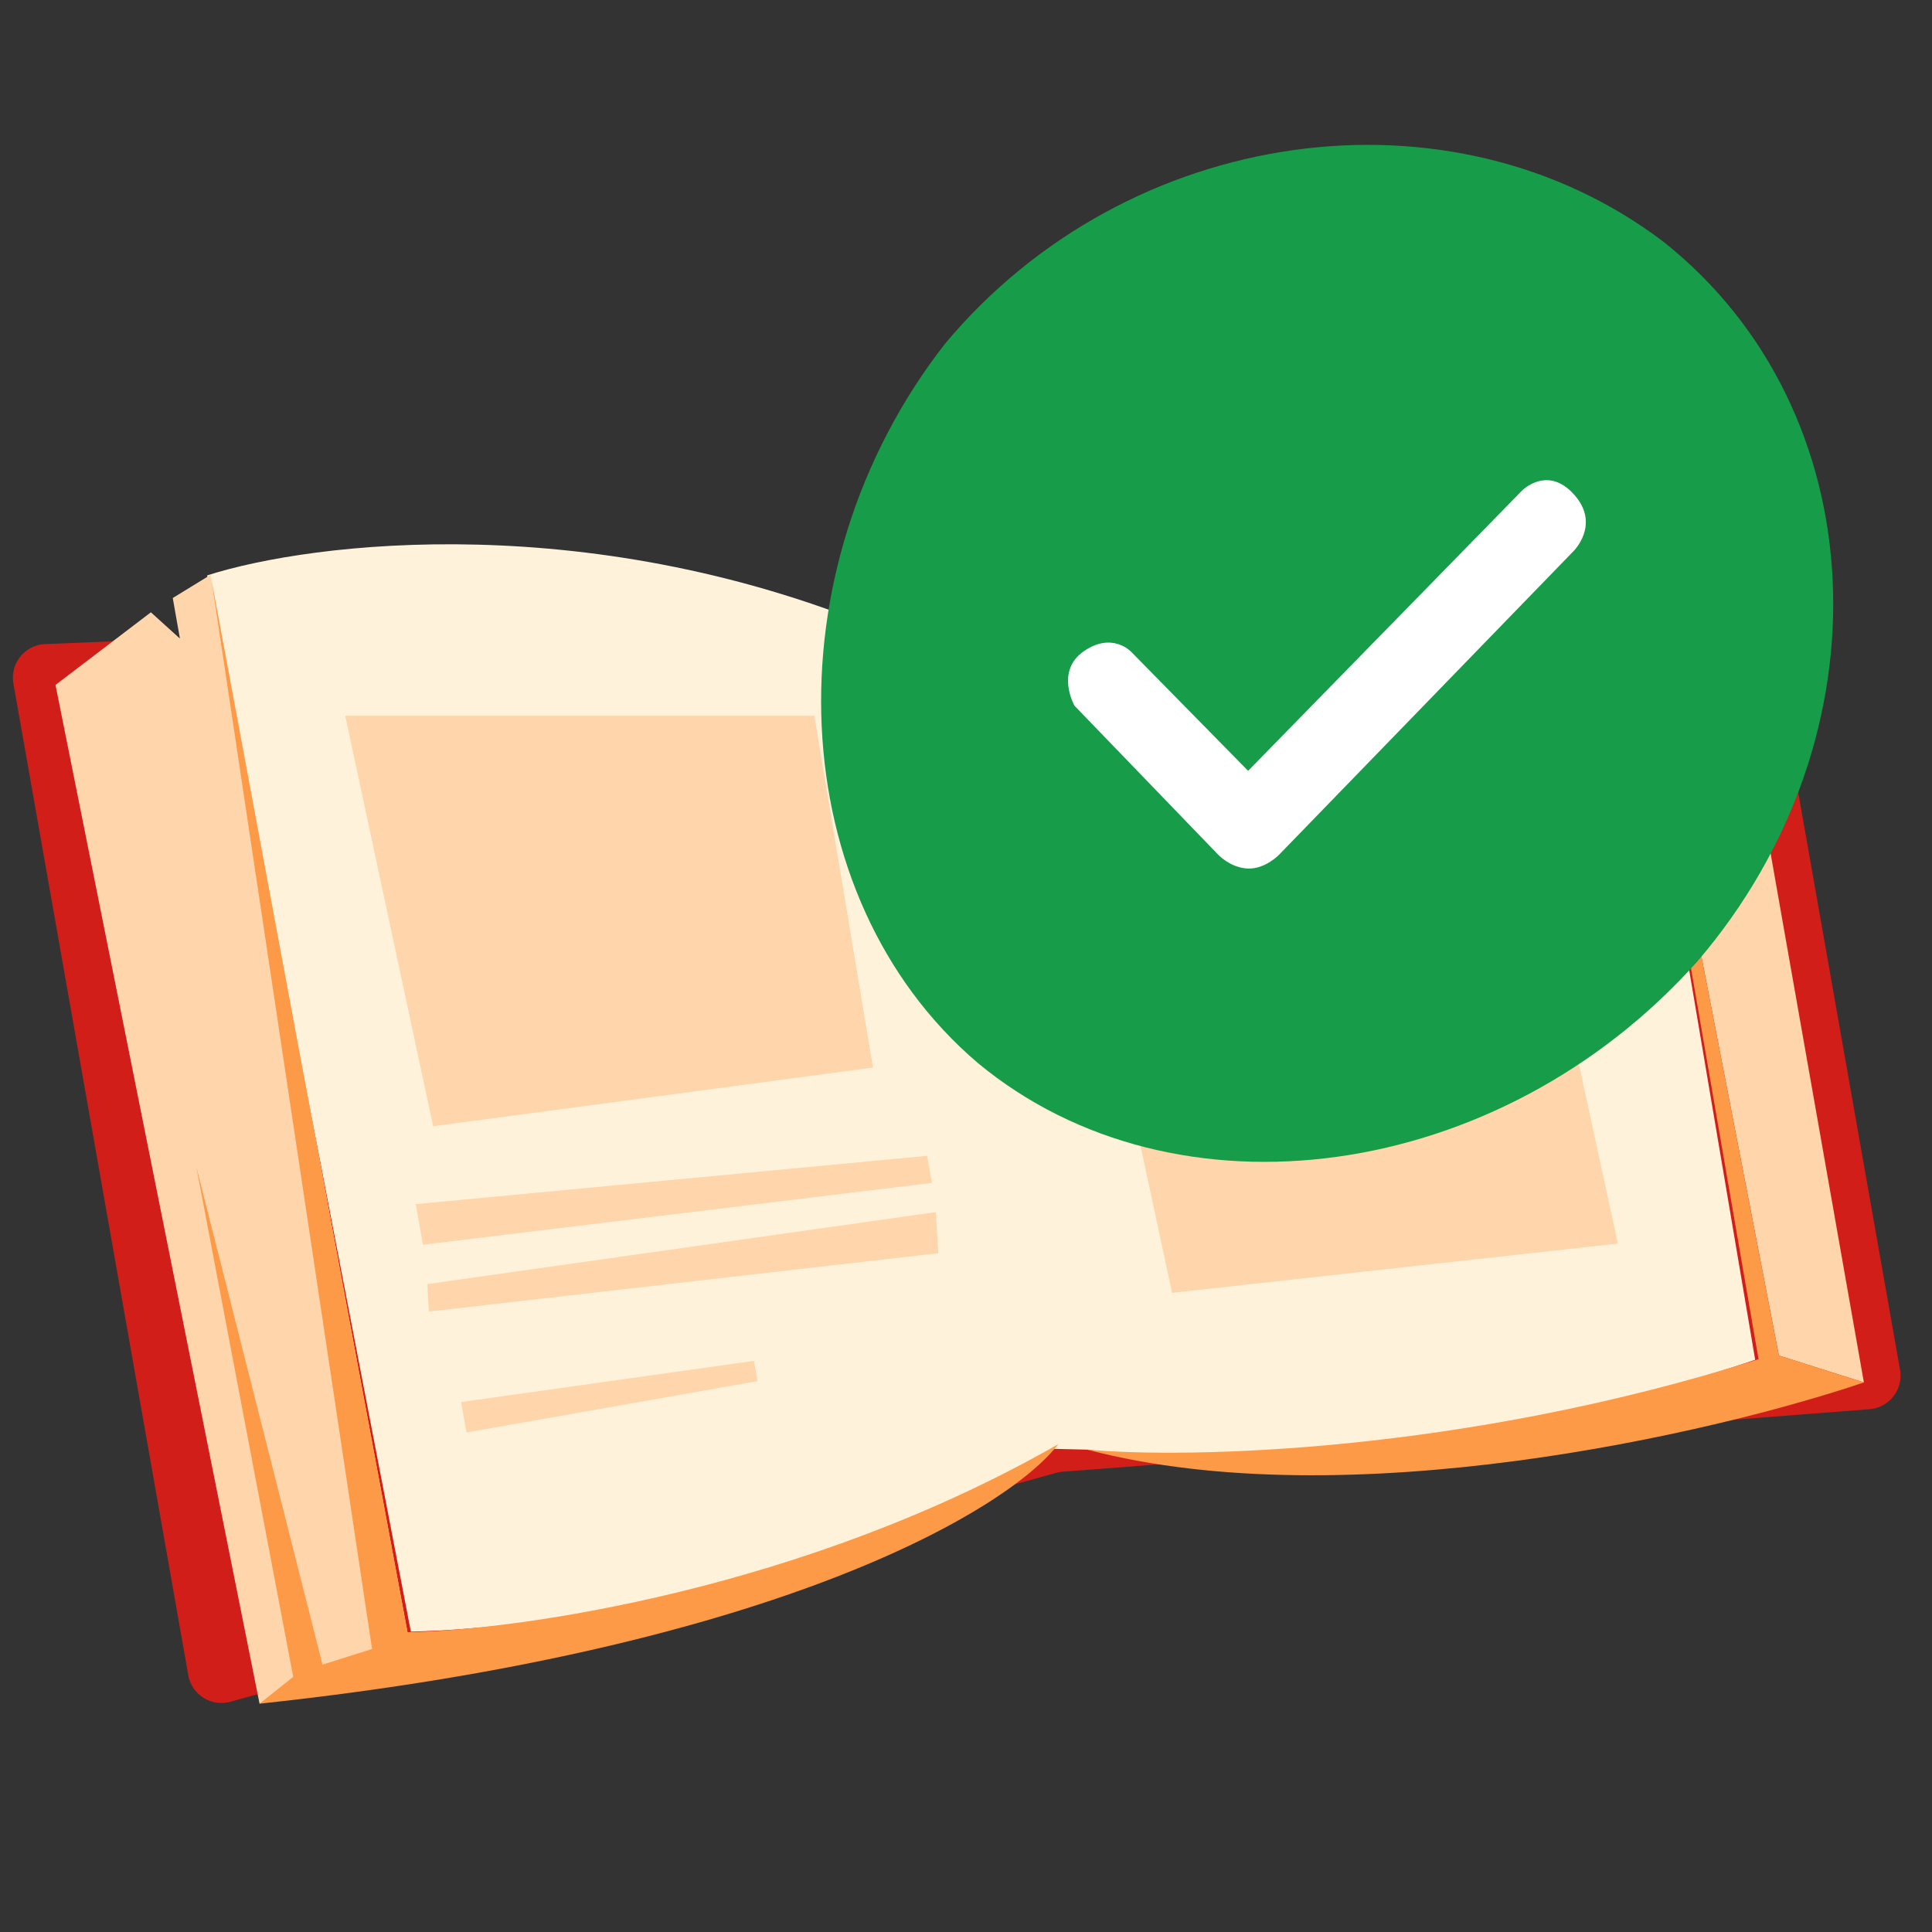 <svg xmlns="http://www.w3.org/2000/svg" width="40" height="40" fill="none"><rect width="100%" height="100%" fill="#333333" stroke="none"/><g clip-path="url(#a)"><path fill="#D21E19" d="m.936 13.335 17.35-.711 1.05-.185 15.507-5.007a.697.697 0 0 1 .9.542l3.595 20.386a.697.697 0 0 1-.632.816l-16.054 1.245-.645.048a.7.7 0 0 0-.134.023L4.77 35.233a.697.697 0 0 1-.872-.55l-3.62-20.53a.697.697 0 0 1 .658-.818Z"/><path fill="#FFF2DB" d="M18.524 13.16c-6.191-2.665-12.07-1.942-14.235-1.247l4.218 21.869c5.865-.168 11.294-2.594 13.275-3.786l.726.017c4.909.637 11.266-.976 13.831-1.861L32.798 7.247c-6.199.573-11.725 4.115-13.713 5.814l-.56.099Z"/><path fill="#FFD5AB" d="m18.074 22.104-1.214-7.285H7.147l1.821 8.499 9.106-1.215ZM3.124 12.677l-1.975 1.504 4.225 21.092 3.063-1.479L4.36 11.901l-.783.48.148.84-.601-.544Z"/><path fill="#FC9A48" d="M21.91 29.9c-5.25 3.007-11.17 3.849-13.473 3.894L4.384 12.04l3.319 22.1-1.026.325-2.612-10.304 2.006 10.556-.697.556c10.835-1.16 15.539-4.065 16.536-5.372Z"/><path fill="#FFD5AB" d="m35.007 8.303-2.135-.635 3.958 20.397 1.76.557-3.583-20.32Z"/><path fill="#FC9A48" d="M36.41 28.14c-6.13 1.947-11.823 2.06-13.903 1.873 5.394 1.418 12.97-.337 16.082-1.391l-1.76-.557-3.957-20.397 3.537 20.471Z"/><path fill="#FFD5AB" d="m19.196 23.93-10.588 1 .148.841 10.538-1.28-.098-.56ZM8.846 26.586l10.53-1.491.051.852L8.88 27.154l-.034-.568ZM9.658 29.658l-.111-.63 6.062-.853.075.42-6.026 1.063ZM21.983 16.793l-.161-.911 8.828-2.785.124.7-8.791 2.996ZM24.266 26.767l-1.731-8.073 8.828-2.785 2.133 9.838-9.23 1.02ZM26.225 13.694l-.546-.747-4.331 1.666.42.574 4.457-1.493Z"/><path fill="#179C49" d="M34.456 5.018c4.371 3.482 4.699 10.203.689 14.884-4.097 4.588-10.808 5.502-14.904 2.103-4.034-3.44-4.35-10.173-.678-14.885 3.785-4.536 10.484-5.46 14.887-2.107"/><path fill="#fff" d="M23.418 13.493s-.393-.42-.983-.007c-.59.412-.19 1.124-.19 1.124l2.971 3.08s.253.277.618.292c.366.015.654-.292.654-.292l6.083-6.272s.576-.555.02-1.177c-.554-.622-1.081-.082-1.081-.082l-5.669 5.8-2.423-2.466Z"/></g><defs><clipPath id="a"><path fill="#fff" d="M0 0h40v40H0z"/></clipPath></defs></svg>
